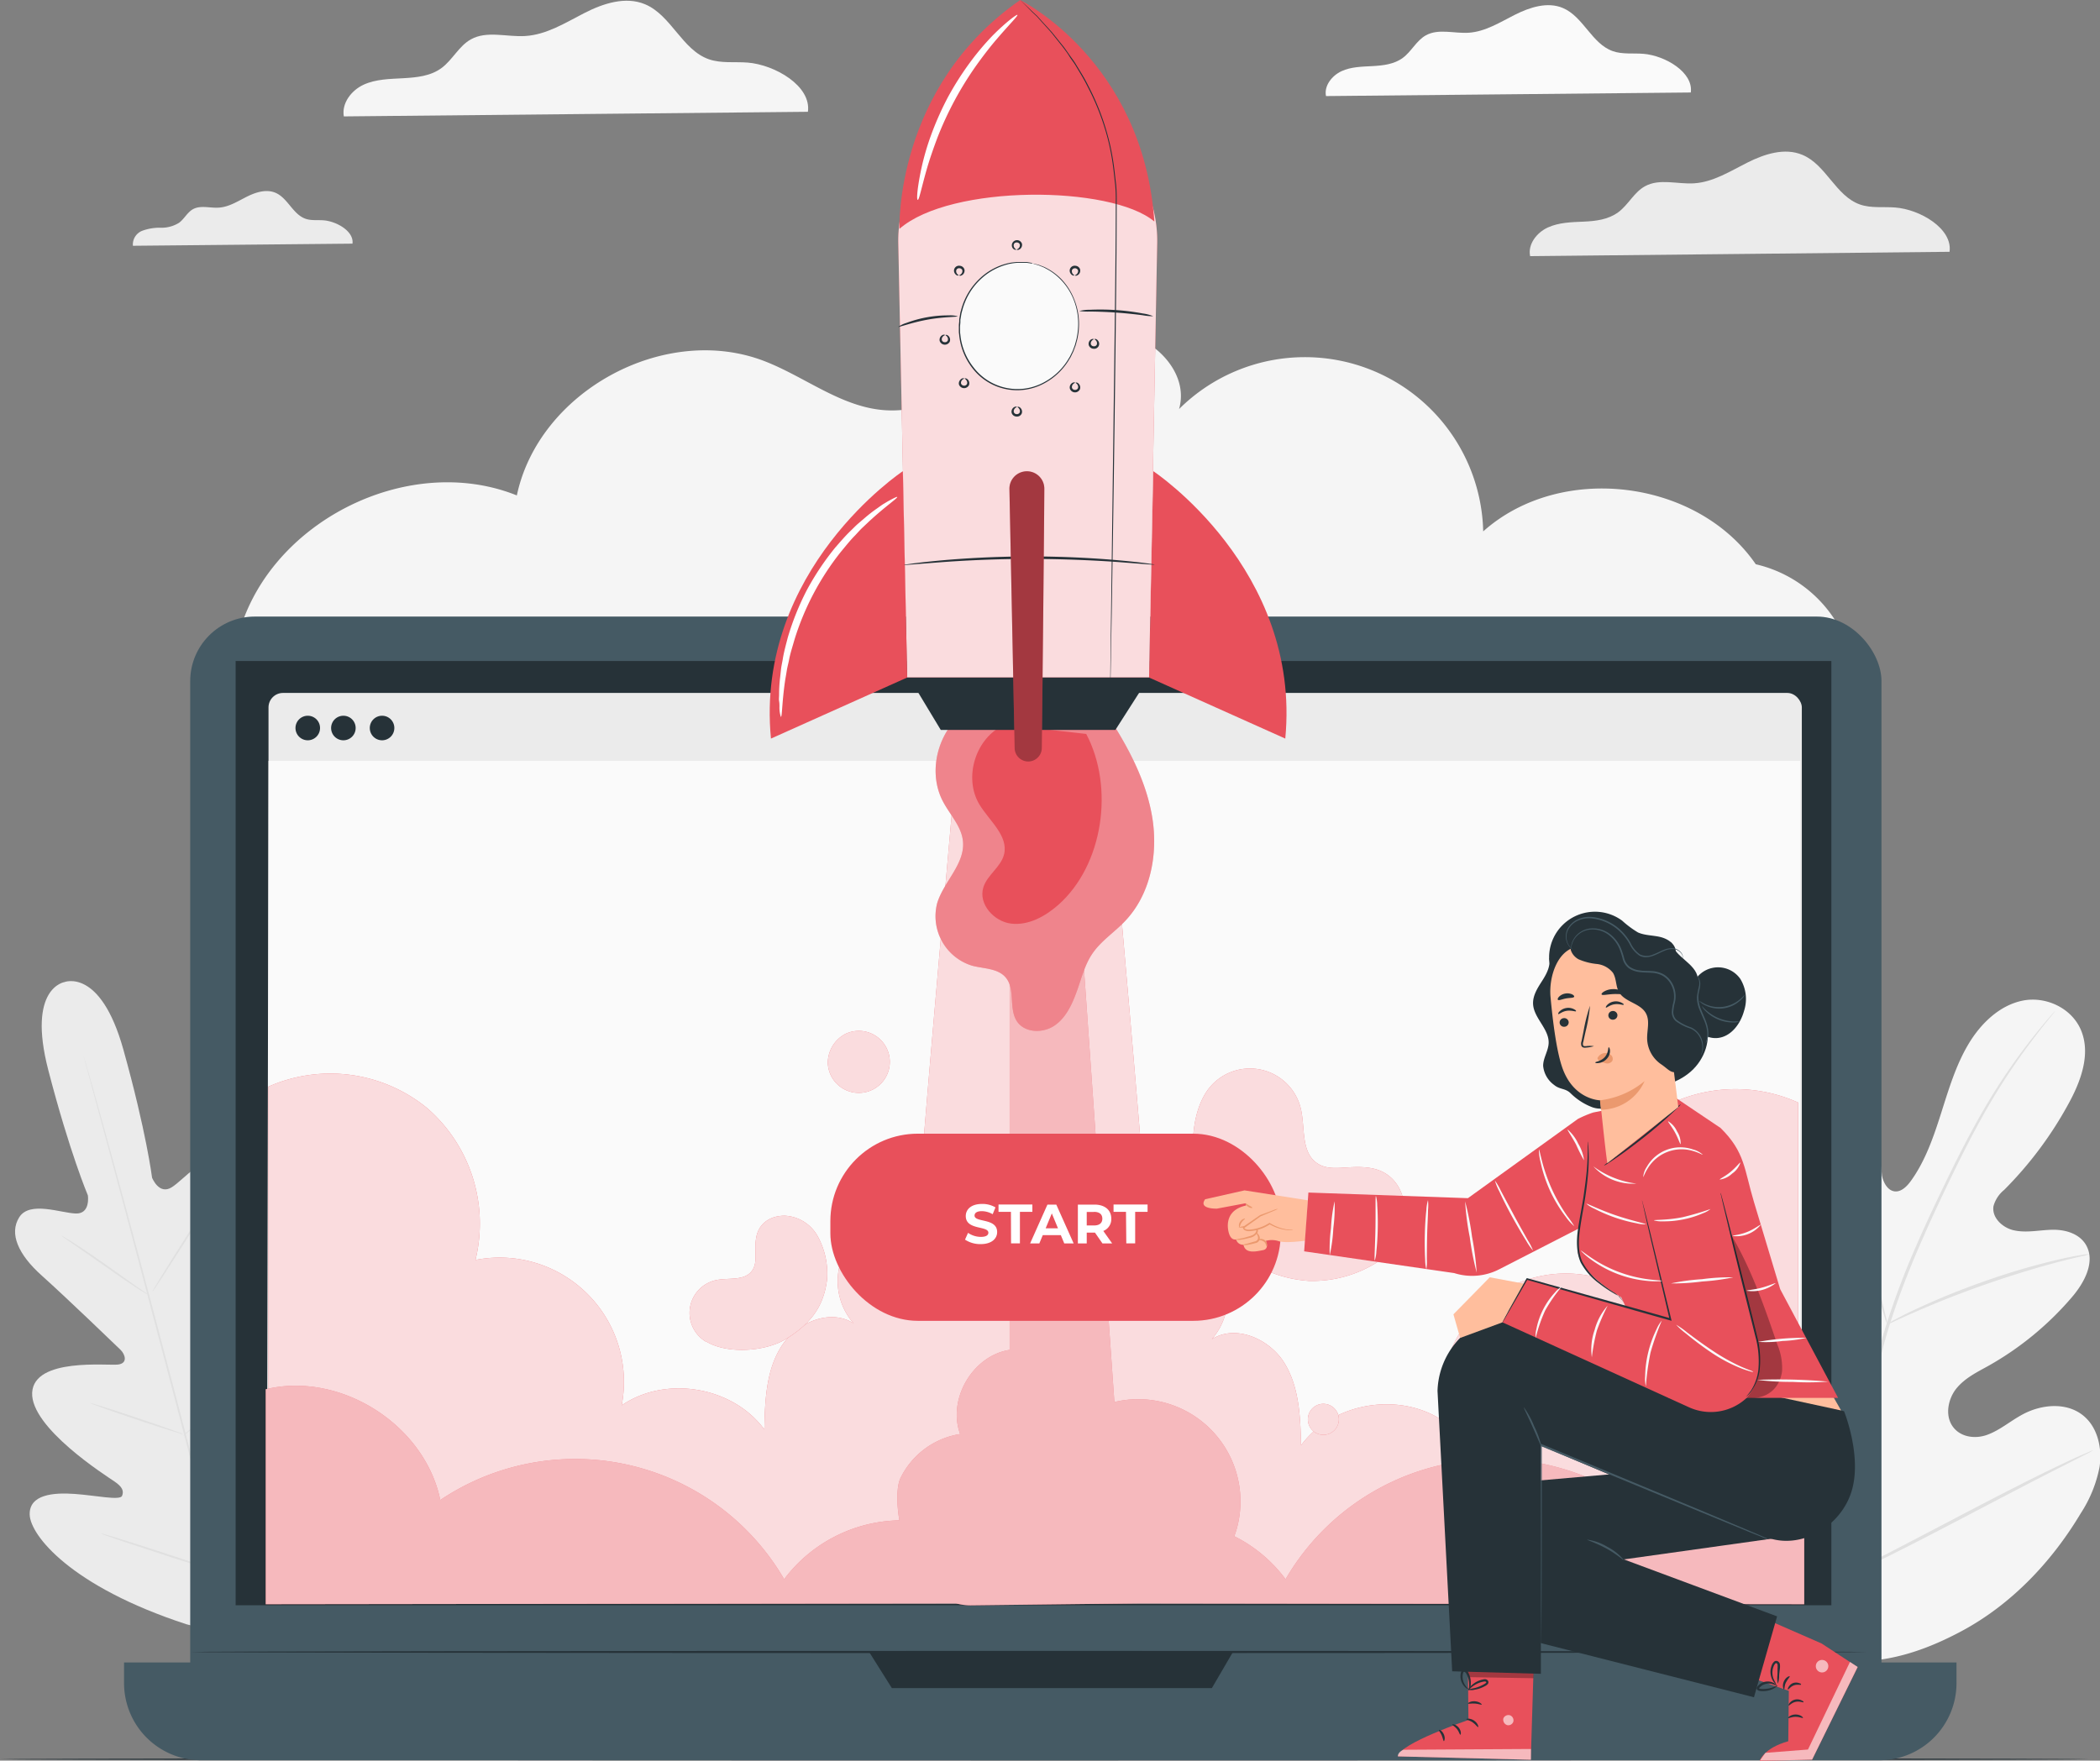 <svg xmlns:inkscape="http://www.inkscape.org/namespaces/inkscape" xmlns:sodipodi="http://sodipodi.sourceforge.net/DTD/sodipodi-0.dtd" xmlns="http://www.w3.org/2000/svg" xmlns:svg="http://www.w3.org/2000/svg" viewBox="0 0 524.671 440" id="svg368" sodipodi:docname="3704254.svg" width="524.671" height="440" inkscape:version="1.2.2 (732a01da63, 2022-12-09)"><rect x="0" y="0" width="524.671" height="440" fill="#808080" stroke="none"/><defs id="defs4"><style id="style2">.cls-1{fill:#f5f5f5;}.cls-2{fill:#fafafa;}.cls-3{fill:#ebebeb;}.cls-4{fill:#e0e0e0;}.cls-5{fill:#263238;}.cls-6{fill:#455a64;}.cls-7{fill:#e8505b;}.cls-8{opacity:0.8;}.cls-9{fill:#fff;}.cls-10{opacity:0.6;}.cls-11{opacity:0.3;}.cls-12{fill:#ffbe9d;}.cls-13{fill:#eb996e;}</style></defs><g id="g837" transform="matrix(1.107,0,0,1.107,-1.2810747e-4,-65.773)"><g id="Background_Complete" data-name="Background Complete"><path class="cls-1" d="m 396.27,186.8 c -13.24,-19.24 -44.09,-23 -61.52,-7.42 a 40.26,40.26 0 0 0 -68.64,-27.62 c 2.5,-8.74 -6.68,-17.27 -15.77,-17.75 -9.09,-0.48 -17.48,4.42 -25.27,9.11 -7.79,4.69 -16.25,9.52 -25.33,8.9 -9.83,-0.66 -18,-7.51 -27.19,-11.07 -22.47,-8.69 -50.92,6.74 -55.9,30.31 -24.88,-10 -56.8,6.41 -63.07,32.49 L 417.87,208 a 29,29 0 0 0 -21.6,-21.2 z" id="path6"></path><path class="cls-2" d="m 381.6,80.296 c 0.63,-4.58 -5.83,-8.34 -10.68,-8.73 -2.31,-0.19 -4.72,0.16 -6.91,-0.6 -4.75,-1.66 -6.65,-7.79 -11.29,-9.75 -3.46,-1.46 -7.45,-0.16 -10.81,1.53 -3.36,1.69 -6.68,3.82 -10.44,4.06 -3.26,0.21 -6.81,-1 -9.67,0.59 -2.13,1.19 -3.24,3.65 -5.2,5.09 -1.96,1.44 -4.43,1.72 -6.81,1.85 -2.38,0.13 -4.85,0.15 -7,1.14 -2.15,0.99 -4,3.29 -3.52,5.63 z" id="path8"></path><path class="cls-3" d="m 440,116.26 c 0.73,-5.26 -6.7,-9.59 -12.28,-10 -2.66,-0.21 -5.42,0.2 -7.94,-0.68 -5.46,-1.91 -7.65,-9 -13,-11.21 -4,-1.68 -8.57,-0.18 -12.43,1.76 -3.86,1.94 -7.68,4.39 -12,4.67 -3.76,0.24 -7.83,-1.16 -11.12,0.68 -2.45,1.36 -3.73,4.18 -6,5.85 -2.27,1.67 -5.09,2 -7.83,2.12 -2.74,0.12 -5.57,0.18 -8.06,1.32 -2.49,1.14 -4.56,3.77 -4,6.47 z" id="path12"></path><path class="cls-3" d="m 79.55,114.42 c 0.37,-2.76 -3.51,-5 -6.44,-5.26 -1.39,-0.12 -2.84,0.1 -4.16,-0.36 -2.86,-1 -4,-4.69 -6.79,-5.87 -2.09,-0.88 -4.49,-0.1 -6.51,0.92 -2.02,1.02 -4,2.3 -6.29,2.44 -2,0.13 -4.1,-0.6 -5.82,0.36 -1.28,0.72 -1.95,2.19 -3.13,3.06 a 7.44,7.44 0 0 1 -4.1,1.12 11.3,11.3 0 0 0 -4.22,0.69 3.32,3.32 0 0 0 -2.09,3.38 z" id="path16"></path><path class="cls-1" d="m 182.34,84.654 c 0.81,-5.82 -7.41,-10.61 -13.59,-11.11 -2.94,-0.23 -6,0.22 -8.79,-0.76 -6,-2.1 -8.46,-9.91 -14.36,-12.4 -4.41,-1.86 -9.48,-0.2 -13.76,2 -4.28,2.2 -8.49,4.86 -13.27,5.16 -4.15,0.27 -8.67,-1.27 -12.3,0.76 -2.71,1.51 -4.13,4.63 -6.62,6.47 -2.49,1.84 -5.65,2.13 -8.65,2.3 -3,0.17 -6.17,0.19 -8.93,1.46 -2.76,1.27 -5,4.18 -4.47,7.16 z" id="path18"></path><path class="cls-3" d="m 14.58,281.12 c 0,0 -8.52,1.21 -3.68,19.88 4.84,18.67 8.93,28.27 8.93,28.27 0,0 0.66,4.23 -2.75,4.1 -3.41,-0.13 -10.37,-2.86 -12.72,0.82 -2.35,3.68 -0.28,8.42 5.08,13.21 5.36,4.79 16.73,15.74 17.75,16.73 1.02,0.99 1.77,3.05 -0.56,3.34 -2.33,0.29 -18.94,-1.61 -19.37,6.32 -0.43,7.93 16.74,18.83 18.55,20.06 1.81,1.23 2.19,2.15 1.74,3.26 -0.45,1.11 -5.93,-0.09 -10.68,-0.43 -4.75,-0.34 -10.3,0.08 -10.17,4.68 0.13,4.6 9.15,16.18 35.37,24.74 l 12.41,3.17 9.14,-9 C 82,399.65 84,385.1 81.78,381.06 c -2.22,-4.04 -7.21,-1.63 -11.14,1.06 -3.93,2.69 -8.12,6.46 -9,5.73 -0.88,-0.73 -1.13,-1.7 -0.14,-3.69 0.99,-1.99 10.32,-20 6,-26.67 -4.32,-6.67 -17.76,3.33 -19.93,4.25 -2.17,0.92 -2.54,-1.25 -2.16,-2.6 0.38,-1.35 4.72,-16.53 7,-23.37 2.28,-6.84 1.78,-11.89 -2.24,-14 -4.02,-2.11 -8.52,3.86 -11.41,5.68 -2.89,1.82 -4.44,-2.17 -4.44,-2.17 0,0 -1.29,-10.36 -6.48,-28.93 C 22.65,277.78 14.5,281.14 14.5,281.14" id="path20"></path><path class="cls-4" d="m 54.48,432.35 c -3.75,-13.65 -10,-38 -15.5,-58.92 C 33.48,352.51 28.52,333.63 24.84,320 23,313.18 21.5,307.66 20.47,303.82 c -0.52,-1.9 -0.92,-3.38 -1.19,-4.4 -0.13,-0.49 -0.23,-0.87 -0.3,-1.15 -0.07,-0.28 -0.09,-0.39 -0.09,-0.39 0,0 0.05,0.13 0.13,0.38 l 0.34,1.14 1.25,4.38 c 1.09,3.8 2.63,9.32 4.5,16.15 3.75,13.65 8.78,32.55 14.26,53.44 5.48,20.89 11.7,45.28 15.38,58.95" id="path22"></path><path class="cls-4" d="m 13.94,338.42 a 4,4 0 0 1 0.82,0.43 c 0.52,0.3 1.25,0.76 2.14,1.33 1.8,1.15 4.23,2.8 6.89,4.67 l 6.77,4.8 2.07,1.44 a 4.31,4.31 0 0 1 0.73,0.56 3.94,3.94 0 0 1 -0.82,-0.43 c -0.51,-0.3 -1.24,-0.76 -2.13,-1.34 -1.79,-1.16 -4.2,-2.84 -6.85,-4.71 L 16.75,340.42 14.68,339 a 4.77,4.77 0 0 1 -0.74,-0.58 z" id="path24"></path><path class="cls-4" d="m 34.4,351 c -0.1,-0.06 3.08,-5.23 7.09,-11.54 4.01,-6.31 7.34,-11.4 7.43,-11.34 0.09,0.06 -3.08,5.23 -7.1,11.55 -4.02,6.32 -7.33,11.43 -7.42,11.33 z" id="path26"></path><path class="cls-4" d="m 41.37,383.51 a 3.86,3.86 0 0 1 0.67,-0.66 c 0.52,-0.46 1.17,-1 1.93,-1.7 1.63,-1.43 3.87,-3.43 6.26,-5.72 2.39,-2.29 4.49,-4.42 6,-6 0.71,-0.73 1.31,-1.35 1.78,-1.85 a 5.94,5.94 0 0 1 0.69,-0.65 4,4 0 0 1 -0.57,0.76 c -0.39,0.46 -1,1.13 -1.69,1.94 -1.46,1.61 -3.53,3.79 -5.93,6.08 -2.4,2.29 -4.67,4.26 -6.34,5.65 -0.84,0.68 -1.53,1.23 -2,1.6 a 4.57,4.57 0 0 1 -0.8,0.55 z" id="path28"></path><path class="cls-4" d="m 20.36,376.16 a 4.33,4.33 0 0 1 0.85,0.21 l 2.27,0.69 c 1.91,0.6 4.55,1.46 7.45,2.44 2.9,0.98 5.52,1.87 7.41,2.55 l 2.24,0.81 a 4.14,4.14 0 0 1 0.8,0.35 3.66,3.66 0 0 1 -0.85,-0.2 l -2.28,-0.7 c -1.91,-0.6 -4.54,-1.46 -7.45,-2.43 -2.91,-0.97 -5.52,-1.88 -7.41,-2.55 l -2.23,-0.82 a 3.23,3.23 0 0 1 -0.8,-0.35 z" id="path30"></path><path class="cls-4" d="m 22.87,405.61 a 5.47,5.47 0 0 1 1.08,0.27 l 2.92,0.88 c 2.46,0.76 5.84,1.83 9.57,3.05 3.73,1.22 7.11,2.33 9.56,3.19 l 2.88,1 a 7.89,7.89 0 0 1 1,0.41 5.45,5.45 0 0 1 -1.09,-0.27 l -2.92,-0.88 c -2.45,-0.76 -5.84,-1.83 -9.57,-3.05 -3.73,-1.22 -7.1,-2.33 -9.54,-3.15 l -2.87,-1 a 6.6,6.6 0 0 1 -1.02,-0.45 z" id="path32"></path><path class="cls-4" d="m 49.31,414 a 6.76,6.76 0 0 1 0.84,-0.85 l 2.37,-2.25 c 2,-1.89 4.74,-4.52 7.69,-7.5 2.95,-2.98 5.57,-5.76 7.44,-7.77 l 2.22,-2.39 a 6.53,6.53 0 0 1 0.85,-0.85 6.49,6.49 0 0 1 -0.73,0.95 c -0.5,0.59 -1.22,1.44 -2.13,2.47 -1.82,2.07 -4.4,4.88 -7.36,7.87 -2.96,2.99 -5.75,5.59 -7.79,7.43 -1,0.92 -1.87,1.66 -2.46,2.15 A 6.55,6.55 0 0 1 49.31,414 Z" id="path34"></path><path class="cls-1" d="m 408.88,433.37 c -20.73,-11.48 -28.52,-37 -30.93,-60.58 -0.41,-3.94 -1.36,-8 -0.08,-11.69 1.28,-3.69 5,-6.59 8.53,-5.39 2.91,1 4.55,4.22 6.45,6.81 a 22.3,22.3 0 0 0 9.77,7.59 c 2.51,1 5.51,1.37 7.63,-0.31 2.91,-2.3 2.65,-7 2.1,-10.92 l -3.06,-21.77 c -0.54,-3.89 -1.09,-7.87 -0.45,-11.73 0.64,-3.86 2.67,-7.63 6,-9.15 3.33,-1.52 7.9,0 9.15,3.74 a 39,39 0 0 1 0.76,4.84 c 0.32,1.61 1.26,3.3 2.76,3.55 1.5,0.25 2.83,-1.05 3.76,-2.34 3.23,-4.45 5.1,-9.87 6.81,-15.24 1.71,-5.37 3.33,-10.85 6.17,-15.62 2.84,-4.77 7.1,-8.81 12.27,-9.85 5.17,-1.04 11.2,1.65 13.26,6.94 2.06,5.29 -0.18,11.3 -2.85,16.2 a 85.15,85.15 0 0 1 -14.61,19.6 7.16,7.16 0 0 0 -2.4,3.65 c -0.44,2.71 2.21,5 4.72,5.49 2.85,0.6 5.76,-0.11 8.65,-0.15 2.89,-0.04 6.15,0.89 7.61,3.61 2,3.78 -0.53,8.38 -3.22,11.54 a 69.83,69.83 0 0 1 -18.92,15.58 c -2.54,1.41 -5.23,2.72 -7.13,5 -1.9,2.28 -2.72,6 -1,8.56 1.72,2.56 5.14,3 7.88,2 2.74,-1 5,-2.93 7.56,-4.37 4.73,-2.72 11.25,-3.24 15.08,0.95 2.52,2.75 3.28,7 2.7,10.73 a 29.24,29.24 0 0 1 -4.23,10.4 c -6.67,11.18 -15.86,20.7 -26.9,26.61 -11.04,5.91 -21.65,8.56 -33.8,5.64" id="path36"></path><path class="cls-4" d="m 412.56,417.87 a 369,369 0 0 1 7.91,-39.39 q 1.29,-5.16 2.57,-10.2 c 0.85,-3.34 1.69,-6.66 2.71,-9.85 a 179.18,179.18 0 0 1 6.81,-17.95 c 2.43,-5.6 4.93,-10.81 7.29,-15.66 2.36,-4.85 4.68,-9.32 6.94,-13.3 a 136.78,136.78 0 0 1 12,-17.9 c 1.57,-2 2.83,-3.48 3.7,-4.49 l 1,-1.13 a 4.09,4.09 0 0 1 0.36,-0.37 3.07,3.07 0 0 1 -0.31,0.42 c -0.23,0.3 -0.54,0.69 -0.94,1.18 -0.83,1 -2.06,2.56 -3.59,4.57 a 145.36,145.36 0 0 0 -11.76,18 c -2.23,4 -4.5,8.46 -6.85,13.32 -2.35,4.86 -4.82,10.08 -7.22,15.66 a 183.56,183.56 0 0 0 -6.76,17.9 c -1,3.17 -1.83,6.46 -2.68,9.82 -0.85,3.36 -1.7,6.75 -2.57,10.19 a 379.74,379.74 0 0 0 -7.94,39.3" id="path38"></path><path class="cls-4" d="m 425.93,358.37 a 9.3,9.3 0 0 1 -0.58,-1.61 c -0.33,-1.05 -0.77,-2.59 -1.29,-4.49 -1,-3.81 -2.3,-9.12 -3.68,-15 -1.38,-5.88 -2.7,-11.14 -3.79,-14.92 -0.54,-1.9 -1,-3.42 -1.32,-4.48 a 8.43,8.43 0 0 1 -0.43,-1.66 7.81,7.81 0 0 1 0.68,1.57 c 0.4,1 0.92,2.53 1.52,4.41 1.21,3.76 2.62,9 4,14.91 1.38,5.91 2.55,11 3.48,15 0.43,1.8 0.8,3.32 1.09,4.54 a 7.93,7.93 0 0 1 0.32,1.73 z" id="path40"></path><path class="cls-4" d="m 471.53,342.55 a 9.79,9.79 0 0 1 -1.83,0.5 c -1.19,0.28 -2.91,0.67 -5,1.23 -4.22,1.09 -10,2.81 -16.31,5 -6.31,2.19 -11.91,4.47 -15.93,6.23 -2,0.87 -3.62,1.61 -4.74,2.12 a 8.48,8.48 0 0 1 -1.77,0.73 11.1,11.1 0 0 1 1.65,-1 c 1.09,-0.59 2.67,-1.41 4.67,-2.34 a 170.54,170.54 0 0 1 15.9,-6.45 157.49,157.49 0 0 1 16.42,-4.81 c 2.13,-0.5 3.87,-0.82 5.08,-1 a 9.22,9.22 0 0 1 1.86,-0.21 z" id="path42"></path><path class="cls-4" d="m 413,416.87 a 2.68,2.68 0 0 1 -0.41,-0.57 l -1,-1.7 c -0.91,-1.48 -2.16,-3.66 -3.67,-6.38 -3,-5.43 -7,-13.06 -11.28,-21.55 -4.28,-8.49 -8.18,-16.15 -11.1,-21.64 l -3.54,-6.49 -0.94,-1.77 a 2.83,2.83 0 0 1 -0.29,-0.64 c 0,0 0.16,0.18 0.4,0.56 l 1.05,1.7 c 0.9,1.49 2.15,3.67 3.67,6.38 3,5.43 7,13.07 11.28,21.56 4.28,8.49 8.18,16.15 11.1,21.64 l 3.48,6.48 c 0.37,0.71 0.68,1.3 0.94,1.78 a 2.62,2.62 0 0 1 0.31,0.64 z" id="path44"></path><path class="cls-4" d="m 472.4,386.82 c 0,0 -0.19,0.15 -0.58,0.36 l -1.73,0.9 -6.35,3.23 c -5.37,2.73 -12.74,6.59 -20.88,10.86 -8.14,4.27 -15.56,8.08 -21,10.68 -2.71,1.31 -4.92,2.34 -6.45,3 l -1.78,0.78 a 3.21,3.21 0 0 1 -0.63,0.22 2.42,2.42 0 0 1 0.58,-0.36 l 1.72,-0.9 6.35,-3.23 c 5.37,-2.72 12.74,-6.59 20.89,-10.86 8.15,-4.27 15.55,-8.07 21,-10.68 2.71,-1.31 4.92,-2.34 6.45,-3 l 1.78,-0.77 a 2.72,2.72 0 0 1 0.63,-0.23 z" id="path46"></path></g><g id="Floor"><path class="cls-5" d="m 471.45,456.57 c 0,0.14 -105.54,0.26 -235.71,0.26 C 105.57,456.83 0,456.71 0,456.57 c 0,-0.14 105.52,-0.26 235.74,-0.26 130.22,0 235.71,0.12 235.71,0.26 z" id="path49"></path></g><g id="Device"><rect class="cls-6" x="42.93" y="198.61" width="381.71" height="252.42" rx="14.57" id="rect52"></rect><path class="cls-6" d="m 28,434.73 h 413.57 v 4.66 a 17.42,17.42 0 0 1 -17.42,17.42 H 45.44 A 17.42,17.42 0 0 1 28,439.39 Z" id="path54"></path><rect class="cls-5" x="53.18" y="208.64" width="360.15" height="213.17" id="rect56"></rect><polygon class="cls-5" points="273.51,440.52 278.27,432.36 196.16,432.36 201.29,440.52 " id="polygon58"></polygon><rect class="cls-3" x="60.6" y="215.85" width="346.06" height="205.27" rx="3.27" id="rect60"></rect><polygon class="cls-2" points="60.6,231.19 406.29,231.19 406.29,421.42 60.23,421.42 " id="polygon62"></polygon><path class="cls-5" d="M 89,223.78 A 2.77,2.77 0 1 1 86.22,221 2.76,2.76 0 0 1 89,223.78 Z" id="path64"></path><path class="cls-5" d="m 72.23,223.78 a 2.77,2.77 0 1 1 -2.76,-2.78 2.76,2.76 0 0 1 2.76,2.78 z" id="path66"></path><path class="cls-5" d="m 80.27,223.78 a 2.77,2.77 0 1 1 -2.76,-2.78 2.76,2.76 0 0 1 2.76,2.78 z" id="path68"></path><path class="cls-5" d="m 421.37,432.36 c 0,0.14 -84.72,0.25 -189.21,0.25 -104.49,0 -189.23,-0.11 -189.23,-0.25 0,-0.14 84.71,-0.25 189.23,-0.25 104.52,0 189.21,0.12 189.21,0.25 z" id="path70"></path><path class="cls-7" d="m 369.83,313.09 a 34.54,34.54 0 0 0 -11,34.36 28.07,28.07 0 0 0 -33,32.83 c -9.92,-6.82 -25.06,-4.26 -32.19,5.43 -0.15,-6.4 -0.4,-13.14 -3.76,-18.59 -3.36,-5.45 -11,-8.81 -16.4,-5.35 a 14.44,14.44 0 0 0 -14.55,-23.5 c -0.15,-7.69 -5,-62.07 -9,-107.95 h -34 c -3.95,45.08 -8.57,96.86 -8.72,104.35 a 14.45,14.45 0 0 0 -14.56,23.5 c -5.38,-3.46 -13,-0.1 -16.39,5.35 -3.39,5.45 -3.61,12.19 -3.76,18.6 -7.13,-9.7 -22.27,-12.25 -32.19,-5.43 a 28.06,28.06 0 0 0 -33,-32.83 34.53,34.53 0 0 0 -11,-34.36 34.53,34.53 0 0 0 -35.78,-4.75 v 116.57 h 345.3 v -113 a 34.55,34.55 0 0 0 -36,4.77 z" id="path72"></path><g class="cls-8" id="g76"><path class="cls-9" d="m 369.83,313.09 a 34.54,34.54 0 0 0 -11,34.36 28.07,28.07 0 0 0 -33,32.83 c -9.92,-6.82 -25.06,-4.26 -32.19,5.43 -0.15,-6.4 -0.4,-13.14 -3.76,-18.59 -3.36,-5.45 -11,-8.81 -16.4,-5.35 a 14.44,14.44 0 0 0 -14.55,-23.5 c -0.15,-7.69 -5,-62.07 -9,-107.95 h -34 c -3.95,45.08 -8.57,96.86 -8.72,104.35 a 14.45,14.45 0 0 0 -14.56,23.5 c -5.38,-3.46 -13,-0.1 -16.39,5.35 -3.39,5.45 -3.61,12.19 -3.76,18.6 -7.13,-9.7 -22.27,-12.25 -32.19,-5.43 a 28.06,28.06 0 0 0 -33,-32.83 34.53,34.53 0 0 0 -11,-34.36 34.53,34.53 0 0 0 -35.78,-4.75 v 116.57 h 345.3 v -113 a 34.55,34.55 0 0 0 -36,4.77 z" id="path74"></path></g><path class="cls-7" d="m 367.76,398.05 a 54.59,54.59 0 0 0 -77.61,17.88 32.44,32.44 0 0 0 -11.58,-9.7 20.08,20.08 0 0 0 0.8,-2.64 23.08,23.08 0 0 0 -27.86,-27.66 L 241.29,230.32 h -13.42 v 133.84 c -8.3,1.27 -14.09,11.11 -11.17,19 a 18.07,18.07 0 0 0 -13.49,10 c -0.8,1.72 -0.92,5.36 -0.23,9.48 a 33.3,33.3 0 0 0 -26,13.29 54.59,54.59 0 0 0 -77.61,-17.88 c -3.51,-17 -22.52,-29.08 -39.4,-25 v 48.53 l 155.79,-0.2 a 12.43,12.43 0 0 0 3.28,0.45 l 38.09,-0.45 150.07,0.2 V 373 c -16.92,-4 -35.93,8.05 -39.44,25.05 z" id="path78"></path><g class="cls-10" id="g82"><path class="cls-9" d="m 367.76,398.05 a 54.59,54.59 0 0 0 -77.61,17.88 32.44,32.44 0 0 0 -11.58,-9.7 20.08,20.08 0 0 0 0.8,-2.64 23.08,23.08 0 0 0 -27.86,-27.66 L 241.29,230.32 h -13.42 v 133.84 c -8.3,1.27 -14.09,11.11 -11.17,19 a 18.07,18.07 0 0 0 -13.49,10 c -0.8,1.72 -0.92,5.36 -0.23,9.48 a 33.3,33.3 0 0 0 -26,13.29 54.59,54.59 0 0 0 -77.61,-17.88 c -3.51,-17 -22.52,-29.08 -39.4,-25 v 48.53 l 155.79,-0.2 a 12.43,12.43 0 0 0 3.28,0.45 l 38.09,-0.45 150.07,0.2 V 373 c -16.92,-4 -35.93,8.05 -39.44,25.05 z" id="path80"></path></g></g><g id="Rocket" transform="translate(0,33.965)"><path class="cls-7" d="m 220,184.74 c -7.69,3.65 -11.16,14.17 -7.16,21.68 1.58,3 4.15,5.57 4.49,8.91 0.53,5.12 -4.32,9.12 -5.81,14 a 11.69,11.69 0 0 0 7.91,14.14 c 2.63,0.69 5.78,0.57 7.54,2.64 2.25,2.64 0.63,7 2.55,9.92 1.74,2.61 5.79,2.73 8.4,1 2.61,-1.73 4,-4.74 5.08,-7.7 1.08,-2.96 1.8,-6.07 3.58,-8.65 1.95,-2.84 4.95,-4.77 7.32,-7.27 5.73,-6 7.48,-15 6.19,-23.2 -1.29,-8.2 -5.26,-15.72 -9.75,-22.7" id="path85"></path><g class="cls-11" id="g89"><path class="cls-9" d="m 220,184.74 c -7.69,3.65 -11.16,14.17 -7.16,21.68 1.58,3 4.15,5.57 4.49,8.91 0.53,5.12 -4.32,9.12 -5.81,14 a 11.69,11.69 0 0 0 7.91,14.14 c 2.63,0.69 5.78,0.57 7.54,2.64 2.25,2.64 0.63,7 2.55,9.92 1.74,2.61 5.79,2.73 8.4,1 2.61,-1.73 4,-4.74 5.08,-7.7 1.08,-2.96 1.8,-6.07 3.58,-8.65 1.95,-2.84 4.95,-4.77 7.32,-7.27 5.73,-6 7.48,-15 6.19,-23.2 -1.29,-8.2 -5.26,-15.72 -9.75,-22.7" id="path87"></path></g><path class="cls-7" d="m 226.73,189.07 c -6.51,2.86 -9.36,11.89 -5.68,18 2.24,3.71 6.6,7.07 5.55,11.29 -0.72,2.85 -3.78,4.6 -4.66,7.41 -1.18,3.75 2.37,7.72 6.26,8.19 3.89,0.47 7.67,-1.61 10.62,-4.2 10.21,-9 12.7,-26.6 6.33,-38.62" id="path91"></path><path class="cls-7" d="m 260.29,131.82 c 0,0 33.44,22.13 29.79,60.37 L 259.33,178.4 Z" id="path93"></path><polygon class="cls-5" points="212.32,190.23 251.74,190.23 259.33,178.36 204.73,177.64 " id="polygon95"></polygon><path class="cls-7" d="m 230,50.62 a 29.21,29.21 0 0 0 -27.26,29.75 l 2,98 h 54.6 l 1.83,-98.05 A 29.22,29.22 0 0 0 230,50.62 Z" id="path97"></path><g class="cls-8" id="g101"><path class="cls-9" d="m 230,50.62 a 29.21,29.21 0 0 0 -27.26,29.75 l 2,98 h 54.6 l 1.83,-98.05 A 29.22,29.22 0 0 0 230,50.62 Z" id="path99"></path></g><path class="cls-7" d="m 203.77,131.82 c 0,0 -33.44,22.18 -29.77,60.37 l 30.75,-13.79 z" id="path103"></path><path class="cls-7" d="m 203,77.12 c 11.54,-10.11 47.79,-9.88 57.53,-1.66 -2.51,-36.38 -30.28,-50 -30.28,-50 C 201.85,45.14 203,77.12 203,77.12 Z" id="path105"></path><path class="cls-5" d="m 230.28,25.48 0.32,0.29 0.94,0.88 1.51,1.45 1,0.92 1,1.11 c 0.73,0.8 1.55,1.67 2.41,2.65 l 2.67,3.31 c 0.45,0.62 0.9,1.27 1.37,1.94 0.47,0.67 1,1.34 1.42,2.08 0.89,1.49 1.88,3 2.73,4.76 a 55.46,55.46 0 0 1 4.51,11.72 52.06,52.06 0 0 1 1.31,6.88 c 0.16,1.19 0.26,2.41 0.43,3.63 a 36.24,36.24 0 0 1 0.13,3.77 c 0,10.16 -0.13,21.32 -0.26,33 -0.28,23.44 -0.61,44.66 -0.86,60 -0.14,7.68 -0.25,13.89 -0.32,18.19 -0.05,2.14 -0.08,3.8 -0.11,4.94 q 0,0.84 0,1.29 c 0,0.29 0,0.44 0,0.44 0,0 0,-0.15 0,-0.44 V 187 c 0,-1.14 0,-2.8 0.05,-4.94 0.06,-4.31 0.13,-10.52 0.23,-18.19 0.2,-15.36 0.47,-36.58 0.77,-60 0.14,-11.71 0.29,-22.88 0.29,-33 a 32.8,32.8 0 0 0 -0.13,-3.73 c -0.16,-1.24 -0.26,-2.45 -0.42,-3.64 A 53.28,53.28 0 0 0 249.98,56.65 55,55 0 0 0 245.46,45 c -0.84,-1.72 -1.82,-3.26 -2.7,-4.75 -0.44,-0.74 -1,-1.4 -1.41,-2.08 -0.41,-0.68 -0.9,-1.32 -1.35,-1.94 l -2.64,-3.32 c -0.86,-1 -1.67,-1.86 -2.39,-2.66 l -1,-1.12 -1,-0.93 -1.47,-1.5 -0.92,-0.91 z" id="path107"></path><path class="cls-2" d="m 233.07,84.94 c 7.22,1.59 11.69,9.19 10,17 -1.69,7.81 -9,12.78 -16.19,11.19 -7.19,-1.59 -11.69,-9.19 -10,-17 1.69,-7.81 8.96,-12.79 16.19,-11.19 z" id="path109"></path><path class="cls-5" d="m 233.07,84.94 h -0.23 l -0.65,-0.09 -0.48,-0.07 h -0.59 -0.69 c -0.24,0 -0.5,0 -0.77,0 a 13.24,13.24 0 0 0 -1.82,0.24 14.21,14.21 0 0 0 -2.07,0.64 13.73,13.73 0 0 0 -4.44,2.83 14.48,14.48 0 0 0 -3.57,5.27 12.91,12.91 0 0 0 -0.55,1.66 c -0.08,0.29 -0.17,0.58 -0.23,0.88 l -0.15,0.9 -0.08,0.45 v 0.47 c 0,0.31 -0.05,0.62 -0.07,0.94 -0.02,0.32 0,0.63 0,0.95 v 0.48 l 0.06,0.48 a 14.18,14.18 0 0 0 3,7.44 12.47,12.47 0 0 0 15.66,3.46 14.22,14.22 0 0 0 5.82,-5.51 l 0.25,-0.41 0.21,-0.43 0.42,-0.86 0.33,-0.88 0.16,-0.43 0.12,-0.45 0.24,-0.88 c 0.07,-0.3 0.11,-0.6 0.17,-0.89 a 15,15 0 0 0 0.2,-1.74 14.67,14.67 0 0 0 -1,-6.28 13.68,13.68 0 0 0 -4.45,-5.89 12.23,12.23 0 0 0 -1.55,-1 l -0.68,-0.37 -0.64,-0.26 -0.54,-0.22 -0.47,-0.14 -0.63,-0.19 -0.21,-0.07 h 0.22 l 0.64,0.17 0.47,0.12 0.55,0.21 0.65,0.25 c 0.22,0.1 0.45,0.23 0.7,0.36 a 12.79,12.79 0 0 1 1.57,1 13.39,13.39 0 0 1 1.65,1.45 14,14 0 0 1 2.83,4.47 14.76,14.76 0 0 1 1.07,6.37 13.47,13.47 0 0 1 -0.19,1.77 c -0.06,0.3 -0.1,0.6 -0.17,0.9 l -0.24,0.9 -0.12,0.46 -0.17,0.44 c -0.11,0.3 -0.22,0.59 -0.33,0.9 l -0.42,0.87 -0.21,0.44 -0.26,0.42 a 14.51,14.51 0 0 1 -5.92,5.63 12.73,12.73 0 0 1 -16,-3.54 14.43,14.43 0 0 1 -3,-7.59 l -0.06,-0.49 V 100 c 0,-0.33 0,-0.65 0,-1 0,-0.35 0.05,-0.64 0.08,-1 v -0.47 l 0.08,-0.46 c 0.06,-0.31 0.11,-0.61 0.16,-0.92 0.05,-0.31 0.16,-0.59 0.23,-0.88 a 15,15 0 0 1 4.23,-7 13.89,13.89 0 0 1 4.52,-2.84 14.07,14.07 0 0 1 2.11,-0.62 12.85,12.85 0 0 1 1.83,-0.21 h 0.79 0.68 0.59 l 0.49,0.08 0.65,0.12 z" id="path111"></path><path class="cls-5" d="m 216.15,96.86 c 0,0.17 -3.09,0.08 -6.79,0.75 -3.7,0.67 -6.57,1.79 -6.63,1.63 a 6.29,6.29 0 0 1 1.82,-0.88 27,27 0 0 1 9.58,-1.71 6.13,6.13 0 0 1 2.02,0.21 z" id="path113"></path><path class="cls-5" d="m 260.29,96.84 a 13.35,13.35 0 0 1 -2.45,-0.23 c -1.5,-0.19 -3.58,-0.43 -5.88,-0.59 -2.3,-0.16 -4.4,-0.22 -5.91,-0.24 a 12.87,12.87 0 0 1 -2.46,-0.12 9.77,9.77 0 0 1 2.45,-0.28 53.53,53.53 0 0 1 6,0.08 51.91,51.91 0 0 1 5.9,0.76 9.5,9.5 0 0 1 2.35,0.62 z" id="path115"></path><path class="cls-5" d="m 260.6,152.92 a 3.7,3.7 0 0 1 -0.58,0 l -1.65,-0.12 -6.07,-0.47 c -5.12,-0.36 -12.21,-0.7 -20,-0.7 -7.79,0 -14.93,0.37 -20,0.75 l -6.06,0.47 -1.65,0.13 a 2.14,2.14 0 0 1 -0.58,0 2,2 0 0 1 0.56,-0.11 l 1.65,-0.23 c 1.42,-0.19 3.49,-0.42 6.05,-0.66 5.12,-0.47 12.22,-0.9 20.08,-0.91 7.86,-0.01 15,0.41 20.07,0.87 2.56,0.23 4.63,0.45 6.06,0.64 l 1.64,0.23 a 2.37,2.37 0 0 1 0.48,0.11 z" id="path117"></path><path class="cls-5" d="m 217.6,110.9 c 0,0.08 -0.34,0.12 -0.58,0.51 a 0.84,0.84 0 0 0 -0.1,0.68 0.75,0.75 0 0 0 1.3,0.1 0.83,0.83 0 0 0 0,-0.69 c -0.17,-0.42 -0.5,-0.51 -0.49,-0.59 0.01,-0.08 0.46,-0.14 0.84,0.4 a 1.2,1.2 0 0 1 0.12,1.09 1.23,1.23 0 0 1 -2.27,-0.18 1.18,1.18 0 0 1 0.29,-1 c 0.45,-0.53 0.92,-0.38 0.89,-0.32 z" id="path119"></path><path class="cls-5" d="m 229.5,117.32 c 0,0.08 -0.34,0.11 -0.57,0.5 a 0.84,0.84 0 0 0 -0.11,0.69 0.67,0.67 0 0 0 0.62,0.43 0.69,0.69 0 0 0 0.68,-0.33 0.83,0.83 0 0 0 0,-0.69 c -0.17,-0.42 -0.5,-0.51 -0.49,-0.59 0.01,-0.08 0.47,-0.14 0.84,0.4 a 1.2,1.2 0 0 1 0.12,1.09 1.16,1.16 0 0 1 -1.19,0.67 1.17,1.17 0 0 1 -1.08,-0.85 1.21,1.21 0 0 1 0.29,-1.06 c 0.46,-0.47 0.92,-0.32 0.89,-0.26 z" id="path121"></path><path class="cls-5" d="m 242.63,111.85 c 0,0.08 -0.34,0.11 -0.57,0.5 a 0.88,0.88 0 0 0 -0.11,0.69 0.7,0.7 0 0 0 0.62,0.43 0.71,0.71 0 0 0 0.69,-0.33 0.87,0.87 0 0 0 0,-0.69 c -0.18,-0.43 -0.51,-0.51 -0.49,-0.59 0.02,-0.08 0.46,-0.15 0.83,0.4 a 1.17,1.17 0 0 1 0.12,1.09 1.22,1.22 0 0 1 -2.26,-0.18 1.18,1.18 0 0 1 0.29,-1.06 c 0.45,-0.48 0.92,-0.33 0.88,-0.26 z" id="path123"></path><path class="cls-5" d="m 246.89,102 c 0,0.09 -0.33,0.12 -0.57,0.51 a 0.85,0.85 0 0 0 -0.11,0.68 0.68,0.68 0 0 0 0.63,0.43 0.67,0.67 0 0 0 0.68,-0.33 0.87,0.87 0 0 0 0,-0.69 c -0.17,-0.42 -0.51,-0.5 -0.49,-0.58 0.02,-0.08 0.46,-0.15 0.83,0.39 a 1.12,1.12 0 0 1 -1.07,1.77 1.16,1.16 0 0 1 -1.07,-0.85 1.2,1.2 0 0 1 0.29,-1.06 c 0.45,-0.45 0.92,-0.27 0.88,-0.27 z" id="path125"></path><path class="cls-5" d="m 213.26,101.09 c 0,0.08 -0.34,0.11 -0.58,0.5 a 0.84,0.84 0 0 0 -0.1,0.68 0.66,0.66 0 0 0 0.62,0.43 0.68,0.68 0 0 0 0.68,-0.32 0.85,0.85 0 0 0 0,-0.7 c -0.17,-0.42 -0.5,-0.5 -0.49,-0.58 0.01,-0.08 0.46,-0.15 0.84,0.39 a 1.23,1.23 0 0 1 0.12,1.1 1.23,1.23 0 0 1 -2.27,-0.18 1.2,1.2 0 0 1 0.29,-1.06 c 0.45,-0.48 0.92,-0.35 0.89,-0.26 z" id="path127"></path><path class="cls-5" d="m 242.61,87.63 c 0,-0.09 0.34,-0.12 0.57,-0.51 a 0.85,0.85 0 0 0 0.11,-0.68 0.76,0.76 0 0 0 -1.31,-0.1 0.87,0.87 0 0 0 0,0.69 c 0.17,0.42 0.51,0.5 0.49,0.58 -0.02,0.08 -0.46,0.15 -0.83,-0.39 a 1.12,1.12 0 0 1 1.07,-1.77 1.16,1.16 0 0 1 1.07,0.85 1.2,1.2 0 0 1 -0.29,1.06 c -0.49,0.48 -0.92,0.33 -0.88,0.27 z" id="path129"></path><path class="cls-5" d="m 229.47,81.81 c 0,-0.09 0.34,-0.12 0.58,-0.51 a 0.89,0.89 0 0 0 0.11,-0.68 0.7,0.7 0 0 0 -0.63,-0.43 0.67,0.67 0 0 0 -0.68,0.33 0.87,0.87 0 0 0 0,0.69 c 0.17,0.42 0.51,0.51 0.49,0.59 -0.02,0.08 -0.46,0.14 -0.83,-0.4 a 1.17,1.17 0 1 1 2.14,-0.92 1.2,1.2 0 0 1 -0.29,1.06 c -0.45,0.46 -0.92,0.33 -0.89,0.27 z" id="path131"></path><path class="cls-5" d="m 216.49,87.63 c 0,-0.09 0.34,-0.12 0.58,-0.51 a 0.89,0.89 0 0 0 0.11,-0.68 0.68,0.68 0 0 0 -0.63,-0.43 0.67,0.67 0 0 0 -0.68,0.33 0.87,0.87 0 0 0 0,0.69 c 0.17,0.42 0.51,0.5 0.49,0.58 -0.02,0.08 -0.46,0.15 -0.83,-0.39 a 1.12,1.12 0 0 1 1.07,-1.77 1.17,1.17 0 0 1 1.07,0.85 1.2,1.2 0 0 1 -0.29,1.06 c -0.45,0.48 -0.92,0.33 -0.89,0.27 z" id="path133"></path><path class="cls-7" d="m 227.82,135.85 1.18,58.51 a 3.07,3.07 0 0 0 3.13,3 v 0 a 3.07,3.07 0 0 0 3,-3 c 0.12,-10.54 0.5,-46.05 0.57,-58.57 a 3.93,3.93 0 0 0 -4.53,-3.9 v 0 a 3.94,3.94 0 0 0 -3.35,3.96 z" id="path135"></path><g class="cls-11" id="g139"><path d="m 227.82,135.85 1.18,58.51 a 3.07,3.07 0 0 0 3.13,3 v 0 a 3.07,3.07 0 0 0 3,-3 c 0.12,-10.54 0.5,-46.05 0.57,-58.57 a 3.93,3.93 0 0 0 -4.53,-3.9 v 0 a 3.94,3.94 0 0 0 -3.35,3.96 z" id="path137"></path></g><path class="cls-9" d="m 229.62,28.81 c 0.18,0.2 -1.77,2.09 -4.59,5.39 -1.42,1.64 -3,3.67 -4.67,6 a 76.2,76.2 0 0 0 -8.8,16.36 c -1,2.67 -1.84,5.12 -2.43,7.21 -1.19,4.17 -1.69,6.84 -2,6.8 -0.31,-0.04 -0.1,-2.76 0.82,-7.09 a 58,58 0 0 1 2.17,-7.48 69.24,69.24 0 0 1 3.87,-8.7 68.09,68.09 0 0 1 5.12,-8 59.85,59.85 0 0 1 5,-5.9 c 3.15,-3.15 5.39,-4.73 5.51,-4.59 z" id="path141"></path><path class="cls-9" d="m 202.49,137.64 c 0.16,0.25 -2.6,2.05 -6.46,5.63 l -1.5,1.42 c -0.51,0.49 -1,1.06 -1.53,1.62 -1.09,1.09 -2.11,2.39 -3.22,3.72 a 60.52,60.52 0 0 0 -10.47,19.82 c -0.47,1.67 -1,3.24 -1.26,4.76 -0.16,0.75 -0.36,1.48 -0.47,2.18 -0.11,0.7 -0.23,1.39 -0.34,2 -0.78,5.2 -0.7,8.5 -1,8.51 a 6.62,6.62 0 0 1 -0.32,-2.31 c 0,-0.39 0,-0.8 -0.08,-1.25 -0.08,-0.45 0,-0.95 0,-1.48 a 32.28,32.28 0 0 1 0.2,-3.62 c 0.08,-0.67 0.15,-1.37 0.23,-2.1 0.08,-0.73 0.26,-1.47 0.39,-2.25 0.24,-1.57 0.7,-3.2 1.14,-4.92 a 60,60 0 0 1 4.32,-10.74 60.62,60.62 0 0 1 6.43,-9.61 c 1.18,-1.34 2.27,-2.63 3.42,-3.72 0.57,-0.55 1.09,-1.1 1.65,-1.59 l 1.6,-1.37 a 34,34 0 0 1 2.87,-2.21 c 0.43,-0.31 0.83,-0.6 1.21,-0.85 l 1.07,-0.64 c 1.32,-0.72 2.06,-1.09 2.12,-1 z" id="path143"></path><path class="cls-7" d="m 159.46,328.42 a 7.56,7.56 0 0 1 2.3,-14 c 2.74,-0.54 6.16,0.23 7.89,-2 1.57,-2 0.39,-4.64 1.08,-7.85 0.69,-3.21 3.43,-4.71 6.47,-4.66 a 9,9 0 0 1 7.35,4.64 17.55,17.55 0 0 1 2.12,9.69 c -0.81,6.92 -4.5,10.46 -9.09,13.39 -4.59,2.93 -13.29,3.59 -18.12,0.72" id="path145"></path><g class="cls-8" id="g149"><path class="cls-9" d="m 159.46,328.42 a 7.56,7.56 0 0 1 2.3,-14 c 2.74,-0.54 6.16,0.23 7.89,-2 1.57,-2 0.39,-4.64 1.08,-7.85 0.69,-3.21 3.43,-4.71 6.47,-4.66 a 9,9 0 0 1 7.35,4.64 17.55,17.55 0 0 1 2.12,9.69 c -0.81,6.92 -4.5,10.46 -9.09,13.39 -4.59,2.93 -13.29,3.59 -18.12,0.72" id="path147"></path></g><path class="cls-7" d="m 271.65,273 a 11.8,11.8 0 0 1 21.94,2.76 c 1,4.24 0,9.63 3.53,12.19 3.21,2.33 7.26,0.33 12.31,1.21 5.05,0.88 7.55,5.08 7.67,9.81 0.12,4.73 -2.79,9.24 -6.8,11.76 a 27.46,27.46 0 0 1 -15,3.89 c -10.84,-0.86 -16.58,-6.41 -21.43,-13.38 -4.85,-6.97 -6.41,-20.52 -2.22,-28.24" id="path151"></path><g class="cls-8" id="g155"><path class="cls-9" d="m 271.65,273 a 11.8,11.8 0 0 1 21.94,2.76 c 1,4.24 0,9.63 3.53,12.19 3.21,2.33 7.26,0.33 12.31,1.21 5.05,0.88 7.55,5.08 7.67,9.81 0.12,4.73 -2.79,9.24 -6.8,11.76 a 27.46,27.46 0 0 1 -15,3.89 c -10.84,-0.86 -16.58,-6.41 -21.43,-13.38 -4.85,-6.97 -6.41,-20.52 -2.22,-28.24" id="path153"></path></g><path class="cls-7" d="m 190.83,258.85 a 7.41,7.41 0 0 0 -4,6.57 7,7 0 1 0 4,-6.57" id="path157"></path><g class="cls-8" id="g161"><path class="cls-9" d="m 190.83,258.85 a 7.41,7.41 0 0 0 -4,6.57 7,7 0 1 0 4,-6.57" id="path159"></path></g><path class="cls-7" d="m 297.16,342.72 a 3.5,3.5 0 0 0 2.13,6.6 3.5,3.5 0 1 0 -2.13,-6.6" id="path163"></path><g class="cls-8" id="g167"><path class="cls-9" d="m 297.16,342.72 a 3.5,3.5 0 0 0 2.13,6.6 3.5,3.5 0 1 0 -2.13,-6.6" id="path165"></path></g></g><g id="Button"><rect class="cls-7" x="187.41" y="315.35" width="101.64" height="42.25" rx="19.74" id="rect170"></rect><path class="cls-9" d="m 217.8,339.27 0.68,-1.53 a 5.17,5.17 0 0 0 2.9,0.91 c 1.2,0 1.69,-0.4 1.69,-0.94 0,-1.64 -5.1,-0.51 -5.1,-3.77 0,-1.49 1.2,-2.73 3.7,-2.73 a 5.8,5.8 0 0 1 3,0.78 l -0.63,1.54 a 5,5 0 0 0 -2.43,-0.69 c -1.2,0 -1.66,0.45 -1.66,1 0,1.62 5.1,0.5 5.1,3.72 0,1.47 -1.22,2.72 -3.72,2.72 a 6.24,6.24 0 0 1 -3.53,-1.01 z" id="path172"></path><path class="cls-9" d="m 228.16,333 h -2.8 v -1.66 H 233 V 333 h -2.81 v 7.11 h -2 z" id="path174"></path><path class="cls-9" d="m 239.42,338.25 h -4.07 l -0.78,1.88 h -2.08 l 3.91,-8.77 h 2 l 3.92,8.77 h -2.12 z m -0.64,-1.54 -1.39,-3.36 -1.39,3.36 z" id="path176"></path><path class="cls-9" d="m 248.82,340.13 -1.69,-2.44 h -1.86 v 2.44 h -2 v -8.77 H 247 c 2.35,0 3.81,1.22 3.81,3.18 a 2.85,2.85 0 0 1 -1.8,2.77 l 2,2.82 z m -1.9,-7.11 h -1.65 v 3.05 h 1.65 c 1.24,0 1.87,-0.57 1.87,-1.53 0,-0.96 -0.63,-1.54 -1.87,-1.54 z" id="path178"></path><path class="cls-9" d="m 254.13,333 h -2.81 v -1.66 H 259 V 333 h -2.8 v 7.11 h -2 z" id="path180"></path></g><g id="Character"><path class="cls-7" d="m 391.91,437 11.82,4.14 -0.13,11.37 c -5.66,1.59 -6.45,4.45 -6.45,4.45 l 11.83,-0.27 10.29,-20.92 -8.15,-5.33 -15.21,-6.65" id="path183"></path><g class="cls-10" id="g187"><polygon class="cls-9" points="419.26,435.74 408.98,456.66 397.15,456.94 398.44,455.13 408.05,454.38 417.53,434.61 " id="polygon185"></polygon></g><path class="cls-5" d="m 403.56,447.27 c 0.09,0.12 0.76,-0.28 1.68,-0.28 0.92,0 1.59,0.37 1.68,0.25 0.09,-0.12 -0.57,-0.78 -1.69,-0.77 -1.12,0.01 -1.78,0.71 -1.67,0.8 z" id="path189"></path><path class="cls-5" d="m 403.69,444.45 c 0.12,0.08 0.63,-0.63 1.57,-0.83 0.94,-0.2 1.7,0.21 1.77,0.08 0.07,-0.13 -0.1,-0.25 -0.44,-0.42 a 2.21,2.21 0 0 0 -2.69,0.6 c -0.23,0.3 -0.27,0.54 -0.21,0.57 z" id="path191"></path><path class="cls-5" d="m 403.53,440.84 c 0.13,0.06 0.52,-0.63 1.33,-0.94 0.81,-0.31 1.57,0 1.62,-0.18 0.05,-0.18 -0.12,-0.23 -0.45,-0.34 a 2,2 0 0 0 -1.35,0 2,2 0 0 0 -1,0.86 c -0.21,0.35 -0.21,0.57 -0.15,0.6 z" id="path193"></path><path class="cls-5" d="m 402.66,440.83 c 0.14,0 0,-0.78 0.41,-1.58 0.41,-0.8 0.93,-1.26 0.86,-1.39 -0.07,-0.13 -0.92,0.19 -1.34,1.18 -0.42,0.99 -0.06,1.85 0.07,1.79 z" id="path195"></path><path class="cls-5" d="m 401.26,439.5 a 5.33,5.33 0 0 0 0.28,-1.59 c 0,-0.57 0.1,-1.15 0.16,-1.73 a 3.77,3.77 0 0 0 0,-1.11 0.92,0.92 0 0 0 -0.42,-0.58 0.73,0.73 0 0 0 -0.8,0 2.16,2.16 0 0 0 -0.67,1.05 3.78,3.78 0 0 0 -0.22,1.07 3.93,3.93 0 0 0 0.32,1.79 c 0.42,1 1,1.31 1,1.26 a 12.68,12.68 0 0 1 -0.69,-1.39 4.14,4.14 0 0 1 -0.18,-1.63 3.58,3.58 0 0 1 0.22,-0.93 1.8,1.8 0 0 1 0.48,-0.79 0.23,0.23 0 0 1 0.25,0 0.44,0.44 0 0 1 0.19,0.28 4.11,4.11 0 0 1 0,0.94 c 0,0.59 0,1.16 -0.05,1.74 a 5.16,5.16 0 0 0 0.13,1.62 z" id="path197"></path><path class="cls-5" d="m 401.07,440 c 0,0 -0.31,-0.55 -1.22,-0.84 a 2.94,2.94 0 0 0 -3.35,1.19 0.54,0.54 0 0 0 0.05,0.46 0.73,0.73 0 0 0 0.31,0.26 1.78,1.78 0 0 0 0.55,0.11 6.28,6.28 0 0 0 1,0 5.29,5.29 0 0 0 1.56,-0.4 c 0.85,-0.38 1.24,-0.81 1.2,-0.85 -0.04,-0.04 -0.51,0.24 -1.33,0.5 a 5.93,5.93 0 0 1 -1.47,0.27 6.43,6.43 0 0 1 -0.87,0 1.28,1.28 0 0 1 -0.4,-0.08 c -0.1,-0.06 -0.08,0 -0.08,-0.08 a 1.22,1.22 0 0 1 0.24,-0.28 l 0.34,-0.28 a 3.27,3.27 0 0 1 0.76,-0.36 2.84,2.84 0 0 1 1.43,-0.08 11.81,11.81 0 0 1 1.28,0.46 z" id="path199"></path><g class="cls-10" id="g203"><path class="cls-9" d="m 409.82,435.59 a 1.41,1.41 0 1 0 1.38,-1.43 1.4,1.4 0 0 0 -1.38,1.43 z" id="path201"></path></g><path class="cls-7" d="m 331.26,432.21 0.16,15.49 c 0,0 -15.68,5.36 -15.93,8.23 l 30,0.76 0.74,-24.13 z" id="path205"></path><g class="cls-10" id="g209"><path class="cls-9" d="m 340.74,446.63 a 1.23,1.23 0 0 1 0.82,1.42 1.18,1.18 0 0 1 -1.41,0.82 1.29,1.29 0 0 1 -0.85,-1.51 1.24,1.24 0 0 1 1.55,-0.69" id="path207"></path></g><g class="cls-10" id="g213"><path class="cls-9" d="m 345.52,456.69 v -2.43 l -28.79,0.17 c 0,0 -1.35,0.55 -1.22,1.5 z" id="path211"></path></g><path class="cls-5" d="m 330.94,447.53 c 0,0.15 0.73,0.23 1.44,0.72 0.71,0.49 1.08,1.12 1.22,1.07 0.14,-0.05 -0.06,-0.91 -0.93,-1.49 -0.87,-0.58 -1.76,-0.43 -1.73,-0.3 z" id="path215"></path><path class="cls-5" d="m 327.76,448.75 c 0,0.15 0.59,0.41 1.07,1 0.48,0.59 0.61,1.3 0.76,1.29 0.15,-0.01 0.26,-0.83 -0.36,-1.6 -0.62,-0.77 -1.47,-0.83 -1.47,-0.69 z" id="path217"></path><path class="cls-5" d="m 325.87,452.48 c 0.13,0 0.36,-0.69 0,-1.51 -0.36,-0.82 -1,-1.15 -1.1,-1 -0.1,0.15 0.35,0.56 0.63,1.24 0.28,0.68 0.33,1.25 0.47,1.27 z" id="path219"></path><path class="cls-5" d="m 331.3,444 c 0.05,0.13 0.73,-0.05 1.56,0 0.83,0.05 1.47,0.35 1.55,0.23 0.08,-0.12 -0.53,-0.66 -1.51,-0.74 -0.98,-0.08 -1.67,0.39 -1.6,0.51 z" id="path221"></path><g class="cls-11" id="g225"><polygon points="346.09,438.28 346.17,435.8 331.3,435.28 331.32,438.04 " id="polygon223"></polygon></g><path class="cls-5" d="m 331.32,440.87 a 2.74,2.74 0 0 0 1.51,0 6.74,6.74 0 0 0 1.58,-0.45 7.89,7.89 0 0 0 0.88,-0.43 2.15,2.15 0 0 0 0.46,-0.35 0.63,0.63 0 0 0 0.09,-0.77 0.81,0.81 0 0 0 -0.64,-0.36 1.86,1.86 0 0 0 -0.56,0.07 5.28,5.28 0 0 0 -0.95,0.29 5.51,5.51 0 0 0 -1.41,0.88 c -0.71,0.63 -1,1.17 -0.91,1.2 0.09,0.03 0.41,-0.4 1.14,-0.92 a 6.14,6.14 0 0 1 1.36,-0.72 5.52,5.52 0 0 1 0.87,-0.24 c 0.32,-0.08 0.59,-0.07 0.67,0.07 0.08,0.14 0,0.08 0,0.17 a 1.76,1.76 0 0 1 -0.34,0.25 8.37,8.37 0 0 1 -2.28,0.95 13.85,13.85 0 0 0 -1.47,0.36 z" id="path227"></path><path class="cls-5" d="m 331.51,441.09 a 2.43,2.43 0 0 0 0.43,-1.44 5,5 0 0 0 -0.16,-1.66 6.24,6.24 0 0 0 -0.36,-0.92 1.26,1.26 0 0 0 -0.94,-0.78 0.69,0.69 0 0 0 -0.64,0.4 1.91,1.91 0 0 0 -0.17,0.55 3.39,3.39 0 0 0 0.58,2.58 c 0.56,0.8 1.17,1 1.18,0.94 0.01,-0.06 -0.45,-0.37 -0.88,-1.13 a 3.49,3.49 0 0 1 -0.44,-1.43 3.13,3.13 0 0 1 0.05,-0.86 c 0.06,-0.32 0.18,-0.58 0.3,-0.54 0.12,0.04 0.4,0.25 0.51,0.5 a 5.35,5.35 0 0 1 0.36,0.83 5.58,5.58 0 0 1 0.25,1.51 c 0.02,0.88 -0.15,1.43 -0.07,1.45 z" id="path229"></path><polygon class="cls-5" points="402.86,406.36 404.69,388.64 336.7,394.58 327.09,408.4 329.62,425.75 395.86,442.58 401.08,424.32 366.5,411.46 " id="polygon231"></polygon><path class="cls-5" d="m 327.75,436.72 -3.31,-63.3 a 17.8,17.8 0 0 1 8.88,-14.89 v 0 a 17.79,17.79 0 0 1 14.55,-1.48 L 392,371.76 416.19,378 c 0,0 4.12,10.17 1.7,18.08 -2.37,7.74 -10.85,12.88 -18.31,10.67 -9.27,-2.75 -51.81,-21 -51.81,-21 v 51.54 z" id="path233"></path><path class="cls-6" d="m 398.94,406.9 a 0.84,0.84 0 0 1 -0.27,-0.09 l -0.75,-0.29 -2.9,-1.16 -10.61,-4.36 -34.94,-14.42 -1.78,-0.74 0.28,-0.19 c 0,14.32 0,27.2 -0.06,36.52 0,4.63 -0.05,8.38 -0.06,11 0,1.28 0,2.28 0,3 0,0.33 0,0.58 0,0.78 a 1.33,1.33 0 0 1 0,0.26 1.33,1.33 0 0 1 0,-0.26 v -0.78 c 0,-0.7 0,-1.7 0,-3 0,-2.62 0,-6.37 -0.06,-11 0,-9.32 0,-22.2 -0.07,-36.52 v -0.31 l 0.29,0.12 1.78,0.74 34.9,14.53 10.56,4.45 2.86,1.23 0.74,0.32 z" id="path235"></path><path class="cls-6" d="m 358.2,407 a 11.69,11.69 0 0 1 4.53,1.6 12,12 0 0 1 3.76,3 c -0.09,0.1 -1.66,-1.37 -4,-2.63 -2.34,-1.26 -4.33,-1.88 -4.29,-1.97 z" id="path237"></path><path class="cls-6" d="m 343.93,377.13 a 20.16,20.16 0 0 1 2.33,4.28 20.64,20.64 0 0 1 1.65,4.59 c -0.11,0 -0.92,-2 -2,-4.43 -1.08,-2.43 -2.08,-4.39 -1.98,-4.44 z" id="path239"></path><polygon class="cls-12" points="329.55,361.46 339.1,357.94 344.03,349.23 336.23,347.77 328.03,356.13 " id="polygon241"></polygon><path class="cls-12" d="m 272,330.15 8.88,-2 14.28,2.24 -0.55,9.11 c 0,0 -4.43,0.64 -6,0.12 a 5,5 0 0 0 -2.92,-0.07 c 0,0 0.87,1.8 -0.63,2.09 -1.5,0.29 -4,0.91 -4.41,-1.21 a 1.62,1.62 0 0 1 -1.67,-1.22 c 0,0 -1.17,0.42 -1.68,-1.61 -0.51,-2.03 -0.23,-5.07 3.79,-6 0.21,0 0.3,-0.54 -0.09,-0.52 l -6.34,1.19 c 0,0 -4.31,0.15 -2.66,-2.12 z" id="path243"></path><path class="cls-13" d="m 279.5,336.51 a 5.71,5.71 0 0 1 1.52,-0.28 12.18,12.18 0 0 1 1.68,-0.14 1.33,1.33 0 0 1 1,0.47 1.13,1.13 0 0 1 0.06,1.21 2.61,2.61 0 0 1 -1.81,1.11 13.83,13.83 0 0 1 -1.64,0.36 4.2,4.2 0 0 1 -1.54,0.05 10.89,10.89 0 0 1 1.49,-0.32 c 0.46,-0.1 1,-0.24 1.59,-0.43 a 4.49,4.49 0 0 0 0.89,-0.32 1.47,1.47 0 0 0 0.68,-0.62 0.76,0.76 0 0 0 0,-0.81 1,1 0 0 0 -0.73,-0.35 c -0.58,0 -1.17,0.05 -1.63,0.06 a 6.71,6.71 0 0 1 -1.56,0.01 z" id="path245"></path><path class="cls-13" d="m 281,334.55 c 0,0.1 -0.45,0.33 -0.79,0.86 -0.34,0.53 -0.38,1.06 -0.49,1.06 -0.11,0 -0.25,-0.63 0.18,-1.27 0.43,-0.64 1.1,-0.76 1.1,-0.65 z" id="path247"></path><path class="cls-13" d="m 283.46,337.79 c 0,0 0.09,0 0.24,0 0.15,0 0.3,0.29 0.42,0.48 a 1.14,1.14 0 0 1 -0.77,1.78 13.6,13.6 0 0 1 -2,0.43 c -0.51,0.05 -0.83,0 -0.83,-0.05 a 3,3 0 0 1 0.79,-0.22 c 0.48,-0.11 1.14,-0.33 1.88,-0.53 a 0.93,0.93 0 0 0 0.7,-0.53 1,1 0 0 0 -0.05,-0.74 c -0.12,-0.26 -0.16,-0.42 -0.27,-0.49 -0.11,-0.07 -0.12,-0.1 -0.11,-0.13 z" id="path249"></path><path class="cls-13" d="m 284.06,339.34 c 0,0 0.1,-0.18 0.38,-0.22 a 1.54,1.54 0 0 1 1,0.27 1.17,1.17 0 0 1 0.51,0.93 c 0,0.27 0,0.42 -0.08,0.42 -0.08,0 -0.1,-0.14 -0.18,-0.36 a 1.21,1.21 0 0 0 -0.44,-0.66 2.15,2.15 0 0 0 -0.79,-0.33 c -0.23,-0.03 -0.38,0 -0.4,-0.05 z" id="path251"></path><path class="cls-12" d="m 288.47,332.27 -4,1.59 -3.78,2.66 c 0,0 0,0.91 2.13,0.58 a 10.14,10.14 0 0 0 3.76,-1.47 c 0,0 2.79,1.76 5.26,1.36" id="path253"></path><path class="cls-13" d="m 291.84,337 c 0,0 -0.13,0.05 -0.39,0.09 a 5.06,5.06 0 0 1 -1.14,0 9.75,9.75 0 0 1 -3.82,-1.32 h 0.18 a 9.31,9.31 0 0 1 -4.72,1.59 2.21,2.21 0 0 1 -0.83,-0.13 0.87,0.87 0 0 1 -0.62,-0.71 v -0.1 l 0.09,-0.06 3.8,-2.63 v 0 l 2.94,-1.09 a 5.2,5.2 0 0 1 1.12,-0.35 5.57,5.57 0 0 1 -1.05,0.51 l -2.9,1.22 v 0 l -3.76,2.69 0.08,-0.15 a 0.54,0.54 0 0 0 0.38,0.35 2,2 0 0 0 0.71,0.11 9.43,9.43 0 0 0 4.52,-1.49 l 0.09,-0.05 0.09,0.05 a 10.47,10.47 0 0 0 3.67,1.41 c 1,0.11 1.55,-0.01 1.56,0.06 z" id="path255"></path><path class="cls-13" d="m 282.66,332.07 c 0,0.1 -0.47,0.1 -0.94,-0.19 -0.47,-0.29 -0.68,-0.68 -0.6,-0.75 0.08,-0.07 0.39,0.18 0.8,0.42 0.41,0.24 0.76,0.45 0.74,0.52 z" id="path257"></path><path class="cls-7" d="m 294.34,341.91 33.86,4.91 a 13.36,13.36 0 0 0 10.15,-0.85 l 30.16,-15.47 -9,-19.91 v 0 a 24.89,24.89 0 0 0 -3.4,1.44 l -24.81,17.88 -36,-1.27 z" id="path259"></path><polygon class="cls-12" points="390.27,368.27 392.99,372.96 415.52,377.83 413.36,374.05 " id="polygon261"></polygon><path class="cls-7" d="m 359.48,310.59 c 0,0.81 -3.39,25.86 -3.39,31 0,5.14 9.8,10.67 9.8,10.67 L 376.62,375 h 38.23 l -13.07,-24.54 -5.91,-19.65 c -2.24,-7.45 -2,-11.29 -7.55,-16.75 l -10.69,-7.19 z" id="path263"></path><path class="cls-7" d="m 370.58,330.38 6.42,26.93 -32.38,-9.12 -5.52,9.75 42.13,19.19 a 11.84,11.84 0 0 0 14.6,-4 v 0 a 11.8,11.8 0 0 0 1.78,-9.73 l -9.43,-36.86 a 9,9 0 0 0 -11.6,-6.31 v 0 a 9,9 0 0 0 -6,10.15 z" id="path265"></path><path class="cls-5" d="m 366.49,353.52 a 8.44,8.44 0 0 0 -1,-1.44 c -0.24,-0.11 -0.59,-0.29 -1,-0.54 a 28.46,28.46 0 0 1 -3.55,-2.36 14.27,14.27 0 0 1 -4.18,-4.74 c -1,-2.25 -1,-5 -0.59,-7.7 0.41,-2.7 0.95,-5.27 1.28,-7.61 0.33,-2.34 0.61,-4.46 0.74,-6.25 0.13,-1.79 0.16,-3.23 0.16,-4.23 a 12.56,12.56 0 0 1 0,-1.56 2.23,2.23 0 0 1 0.06,0.4 c 0,0.27 0.07,0.65 0.1,1.16 a 40.91,40.91 0 0 1 0,4.25 c -0.09,1.8 -0.31,3.93 -0.65,6.28 -0.34,2.35 -0.87,4.92 -1.25,7.61 -0.38,2.69 -0.45,5.36 0.52,7.49 a 14.47,14.47 0 0 0 4,4.68 33.28,33.28 0 0 0 3.45,2.44 8.61,8.61 0 0 1 1.91,2.12 z" id="path267"></path><path class="cls-5" d="m 379.36,308.7 a 3.22,3.22 0 0 1 -0.58,0.65 c -0.39,0.4 -1,1 -1.71,1.66 -1.47,1.37 -3.56,3.21 -6,5.13 -2.44,1.92 -4.65,3.56 -6.31,4.69 -0.83,0.57 -1.51,1 -2,1.32 a 3.29,3.29 0 0 1 -0.77,0.42 4,4 0 0 1 0.67,-0.56 l 1.92,-1.41 c 1.61,-1.2 3.82,-2.87 6.21,-4.78 2.39,-1.91 4.5,-3.71 6,-5 l 1.8,-1.56 a 4.24,4.24 0 0 1 0.77,-0.56 z" id="path269"></path><path class="cls-5" d="m 370.58,330.38 a 3.75,3.75 0 0 1 0.16,0.51 c 0.09,0.37 0.23,0.87 0.39,1.5 0.34,1.35 0.81,3.25 1.4,5.62 1.17,4.83 2.79,11.55 4.66,19.26 l 0.08,0.33 -0.33,-0.1 -8.25,-2.32 -24.11,-6.85 0.17,-0.07 c -1.72,3 -3.11,5.4 -4.1,7.1 -0.47,0.82 -0.85,1.46 -1.13,1.93 l -0.3,0.49 c -0.07,0.11 -0.11,0.16 -0.12,0.16 -0.01,0 0,-0.06 0.08,-0.18 l 0.27,-0.52 c 0.26,-0.47 0.61,-1.13 1.06,-2 l 4,-7.16 0.06,-0.1 h 0.11 l 24.14,6.74 8.25,2.33 -0.25,0.24 c -1.81,-7.73 -3.38,-14.45 -4.52,-19.29 -0.54,-2.38 -1,-4.29 -1.28,-5.65 -0.14,-0.63 -0.25,-1.14 -0.33,-1.51 a 3.57,3.57 0 0 1 -0.11,-0.46 z" id="path271"></path><path class="cls-5" d="m 388.32,328.7 a 2.29,2.29 0 0 1 0.16,0.46 c 0.1,0.35 0.22,0.8 0.37,1.35 0.32,1.22 0.77,2.9 1.31,5 1.07,4.25 2.53,10 4.15,16.42 0.79,3.21 1.57,6.26 2.22,9.05 a 21.28,21.28 0 0 1 0.62,7.61 10.62,10.62 0 0 1 -1.81,4.8 5.61,5.61 0 0 1 -1.29,1.38 17.55,17.55 0 0 0 1.16,-1.47 11,11 0 0 0 1.65,-4.75 21.29,21.29 0 0 0 -0.7,-7.48 c -0.69,-2.79 -1.45,-5.84 -2.25,-9 -1.57,-6.39 -3,-12.19 -4,-16.44 -0.49,-2.07 -0.89,-3.76 -1.18,-5 l -0.3,-1.36 a 2.15,2.15 0 0 1 -0.11,-0.57 z" id="path273"></path><g class="cls-11" id="g277"><path d="m 394.2,375 c 4.74,0.44 7.49,-2.27 8,-6 a 13.42,13.42 0 0 0 -1.05,-6 c -2.91,-8.52 -5.85,-17.11 -10.46,-24.84 1.74,7.74 4,15.16 5.71,22.9 a 24.42,24.42 0 0 1 0.73,6.59 11.86,11.86 0 0 1 -2.93,7.35" id="path275"></path></g><path class="cls-2" d="m 355.32,336.25 a 10.59,10.59 0 0 1 -1.91,-2.1 31.53,31.53 0 0 1 -3.56,-5.89 31,31 0 0 1 -2.16,-6.53 10.65,10.65 0 0 1 -0.36,-2.82 c 0.08,0 0.27,1 0.72,2.74 a 39.45,39.45 0 0 0 2.28,6.39 38.86,38.86 0 0 0 3.38,5.89 24.91,24.91 0 0 1 1.61,2.32 z" id="path279"></path><path class="cls-2" d="m 346,341.74 a 12.9,12.9 0 0 1 -1.52,-2.17 c -0.87,-1.38 -2,-3.31 -3.21,-5.5 -1.21,-2.19 -2.2,-4.21 -2.88,-5.69 a 12.6,12.6 0 0 1 -1,-2.45 13.48,13.48 0 0 1 1.33,2.28 c 0.85,1.6 1.87,3.5 3,5.61 1.13,2.11 2.21,4 3.08,5.57 a 13.26,13.26 0 0 1 1.2,2.35 z" id="path281"></path><path class="cls-2" d="m 333.28,346.72 a 63.7,63.7 0 0 1 -1.56,-8 60.59,60.59 0 0 1 -1.05,-8.08 64.67,64.67 0 0 1 1.56,8 64.84,64.84 0 0 1 1.05,8.08 z" id="path283"></path><path class="cls-2" d="m 321.92,346 a 9.59,9.59 0 0 1 -0.27,-2.29 c -0.08,-1.42 -0.13,-3.38 -0.08,-5.54 0.05,-2.16 0.19,-4.13 0.35,-5.54 a 9.33,9.33 0 0 1 0.37,-2.27 11.26,11.26 0 0 1 0,2.3 c 0,1.41 -0.14,3.36 -0.19,5.52 -0.05,2.16 -0.06,4.11 -0.07,5.52 a 11.55,11.55 0 0 1 -0.11,2.3 z" id="path285"></path><path class="cls-2" d="m 310.54,329.41 a 8.25,8.25 0 0 1 0.29,2.13 c 0.09,1.32 0.16,3.15 0.12,5.16 -0.04,2.01 -0.16,3.85 -0.31,5.17 a 7.91,7.91 0 0 1 -0.36,2.11 c -0.15,0 0.08,-3.27 0.15,-7.28 0.07,-4.01 -0.04,-7.28 0.11,-7.29 z" id="path287"></path><path class="cls-2" d="m 301.21,330.61 a 36.81,36.81 0 0 1 -0.29,6.1 34.81,34.81 0 0 1 -0.81,6.06 36.79,36.79 0 0 1 0.29,-6.1 34.81,34.81 0 0 1 0.81,-6.06 z" id="path289"></path><path class="cls-2" d="m 357.5,321.36 a 39.09,39.09 0 0 1 -1.77,-3.51 c -1,-1.91 -2.05,-3.34 -1.93,-3.44 a 9.32,9.32 0 0 1 2.39,3.19 9.43,9.43 0 0 1 1.31,3.76 z" id="path291"></path><path class="cls-2" d="m 375.1,348.58 a 2.83,2.83 0 0 1 -0.79,0.09 18.58,18.58 0 0 1 -2.14,-0.05 25.49,25.49 0 0 1 -13.17,-4.92 16.68,16.68 0 0 1 -1.65,-1.37 c -0.37,-0.35 -0.56,-0.56 -0.53,-0.59 0.03,-0.03 0.91,0.66 2.39,1.66 a 29.79,29.79 0 0 0 13,4.85 c 1.79,0.22 2.89,0.24 2.89,0.33 z" id="path293"></path><path class="cls-2" d="m 371.45,335.81 a 7.81,7.81 0 0 1 -2.09,-0.23 34.85,34.85 0 0 1 -4.88,-1.3 35.82,35.82 0 0 1 -4.66,-2 7,7 0 0 1 -1.78,-1.11 c 0.07,-0.13 2.9,1.34 6.61,2.6 3.71,1.26 6.83,1.88 6.8,2.04 z" id="path295"></path><path class="cls-2" d="m 369.33,326.62 a 12.11,12.11 0 0 1 -9.72,-3.89 20.69,20.69 0 0 0 9.72,3.89 z" id="path297"></path><path class="cls-2" d="m 384.3,320.09 c -0.05,0.08 -0.83,-0.45 -2.25,-0.85 A 8.92,8.92 0 0 0 372,323 c -0.81,1.23 -1.05,2.15 -1.14,2.12 a 4.94,4.94 0 0 1 0.83,-2.31 8.7,8.7 0 0 1 10.43,-3.89 5.1,5.1 0 0 1 2.18,1.17 z" id="path299"></path><path class="cls-2" d="m 386.06,332.36 a 5.71,5.71 0 0 1 -1.7,0.95 21.5,21.5 0 0 1 -4.48,1.4 21.83,21.83 0 0 1 -4.67,0.43 6.07,6.07 0 0 1 -1.94,-0.22 c 0,-0.17 3,0 6.51,-0.72 a 64.28,64.28 0 0 0 6.28,-1.84 z" id="path301"></path><path class="cls-2" d="m 391.19,347.78 a 49.68,49.68 0 0 1 -7,0.94 49,49 0 0 1 -7.07,0.43 48.47,48.47 0 0 1 7,-0.95 46.55,46.55 0 0 1 7.07,-0.42 z" id="path303"></path><path class="cls-2" d="m 395.7,369.12 a 2.26,2.26 0 0 1 -0.8,-0.15 19.23,19.23 0 0 1 -2.1,-0.71 35.55,35.55 0 0 1 -6.44,-3.42 69.8,69.8 0 0 1 -5.83,-4.36 17.36,17.36 0 0 1 -2.24,-2 18.11,18.11 0 0 1 2.47,1.73 c 1.49,1.11 3.53,2.66 5.89,4.21 a 44.68,44.68 0 0 0 6.3,3.52 c 1.68,0.74 2.77,1.06 2.75,1.18 z" id="path305"></path><path class="cls-2" d="m 371.46,372.38 a 7.25,7.25 0 0 1 -0.16,-2.27 24.51,24.51 0 0 1 0.71,-5.45 25,25 0 0 1 1.86,-5.16 7.46,7.46 0 0 1 1.19,-1.95 60.74,60.74 0 0 0 -2.55,7.23 58.74,58.74 0 0 0 -1.05,7.6 z" id="path307"></path><path class="cls-2" d="m 359.27,365.84 a 13.12,13.12 0 0 1 0.63,-6.18 13.26,13.26 0 0 1 2.94,-5.48 45.72,45.72 0 0 0 -2.44,5.63 44.15,44.15 0 0 0 -1.13,6.03 z" id="path309"></path><path class="cls-2" d="m 352.47,349.89 a 34.15,34.15 0 0 0 -3.73,5.37 34.87,34.87 0 0 0 -2.14,6.18 5.38,5.38 0 0 1 0.15,-1.95 16.51,16.51 0 0 1 1.53,-4.46 16.85,16.85 0 0 1 2.7,-3.87 5.36,5.36 0 0 1 1.49,-1.27 z" id="path311"></path><path class="cls-2" d="m 397.39,335.92 a 7,7 0 0 1 -6.35,2.52 c 0,-0.16 1.56,-0.2 3.31,-0.91 1.75,-0.71 2.93,-1.73 3.04,-1.61 z" id="path313"></path><path class="cls-2" d="m 392.8,321.88 a 4.83,4.83 0 0 1 -1.87,2.48 5,5 0 0 1 -2.8,1.35 c -0.05,-0.15 1.2,-0.69 2.47,-1.75 1.27,-1.06 2.07,-2.16 2.2,-2.08 z" id="path315"></path><path class="cls-2" d="m 376.48,312.54 a 5,5 0 0 1 2,2.27 4.93,4.93 0 0 1 0.83,2.91 c -0.15,0 -0.5,-1.25 -1.28,-2.66 -0.78,-1.41 -1.66,-2.41 -1.55,-2.52 z" id="path317"></path><path class="cls-2" d="m 400.74,349.12 a 8.47,8.47 0 0 1 -6.52,1.69 c 0,-0.15 1.52,-0.2 3.31,-0.67 1.79,-0.47 3.14,-1.14 3.21,-1.02 z" id="path319"></path><path class="cls-2" d="m 407.73,361.43 a 28.78,28.78 0 0 1 -5.44,0.72 27.78,27.78 0 0 1 -5.48,0.2 57.7,57.7 0 0 1 10.92,-0.92 z" id="path321"></path><path class="cls-2" d="m 412.59,371.33 a 61.26,61.26 0 0 1 -8,0.06 63.14,63.14 0 0 1 -8,-0.46 124.65,124.65 0 0 1 16.09,0.4 z" id="path323"></path><path class="cls-5" d="m 377.2,272.09 c 0.66,3.39 5.53,4.74 6,8.16 0.2,1.47 -0.5,2.93 -0.45,4.41 0.07,2 1.45,3.66 2.16,5.52 1.46,3.84 -0.19,8.39 -3.27,11.11 -3.08,2.72 -7.31,3.8 -11.42,3.89" id="path325"></path><path class="cls-5" d="m 349.62,275.59 c 0.42,1.81 -0.53,3.64 -1.53,5.2 -1,1.56 -2.09,3.21 -2.09,5.07 0,3.29 3.66,5.78 3.52,9.07 -0.08,1.77 -1.26,3.36 -1.24,5.12 a 6,6 0 0 0 2.48,4.3 c 1.31,1.09 2.57,0.7 3.76,1.92 a 14,14 0 0 0 4.85,3.11 c 3.84,1.38 7.64,-2.09 9.26,-2.86" id="path327"></path><path class="cls-5" d="m 378.19,274 c -0.21,-1.67 -1.95,-2.71 -3.59,-3.08 -1.64,-0.37 -3.39,-0.32 -4.92,-1 a 22.22,22.22 0 0 1 -3.57,-2.66 10.35,10.35 0 0 0 -16.45,7.41 c -0.22,2.45 0.63,5.18 2.74,6.46 2.45,1.48 5.59,0.57 8.28,-0.43 2.69,-1 5.72,-2.06 8.3,-0.8 a 11.92,11.92 0 0 1 3.68,3.57 7.38,7.38 0 0 0 4.1,3 c 1.7,0.3 3.74,-1 3.53,-2.72" id="path329"></path><path class="cls-12" d="m 378.78,309.35 -4,-32.38 a 2.79,2.79 0 0 0 -2.92,-2.43 l -15.33,-1.44 c -4.8,0.24 -7,6.54 -6.59,11.33 0.49,5.32 1.29,11.79 2.53,15.62 2.48,7.71 8.69,7.77 8.69,7.77 0,0 1.16,11.38 1.61,14.19" id="path331"></path><path class="cls-5" d="m 352,290.34 a 1,1 0 0 0 1.13,0.87 1,1 0 0 0 0.91,-1.07 1,1 0 0 0 -1.14,-0.87 1,1 0 0 0 -0.9,1.07 z" id="path333"></path><path class="cls-5" d="m 351.7,288.35 c 0.15,0.11 0.82,-0.58 1.92,-0.74 1.1,-0.16 2,0.25 2.07,0.1 0.07,-0.15 -0.12,-0.29 -0.51,-0.49 a 2.78,2.78 0 0 0 -1.68,-0.24 2.75,2.75 0 0 0 -1.5,0.75 c -0.3,0.27 -0.37,0.57 -0.3,0.62 z" id="path335"></path><path class="cls-5" d="m 363,288.74 a 1,1 0 0 0 1.14,0.87 1,1 0 0 0 0.9,-1.08 1,1 0 0 0 -1.13,-0.87 1,1 0 0 0 -0.91,1.08 z" id="path337"></path><path class="cls-5" d="m 362.45,286.88 c 0.14,0.12 0.82,-0.57 1.91,-0.74 1.09,-0.17 2,0.26 2.08,0.1 0.08,-0.16 -0.12,-0.28 -0.51,-0.48 a 2.78,2.78 0 0 0 -1.68,-0.25 2.69,2.69 0 0 0 -1.5,0.76 c -0.3,0.31 -0.37,0.56 -0.3,0.61 z" id="path339"></path><path class="cls-5" d="m 359.75,295.59 a 6.7,6.7 0 0 0 -1.82,0 c -0.28,0 -0.56,0 -0.63,-0.18 a 1.36,1.36 0 0 1 0.06,-0.85 c 0.15,-0.72 0.32,-1.47 0.49,-2.25 a 36.75,36.75 0 0 0 1,-5.84 38.44,38.44 0 0 0 -1.45,5.74 c -0.16,0.79 -0.31,1.54 -0.46,2.26 a 1.64,1.64 0 0 0 0,1.11 0.71,0.71 0 0 0 0.52,0.34 1.5,1.5 0 0 0 0.48,0 7.37,7.37 0 0 0 1.81,-0.33 z" id="path341"></path><path class="cls-13" d="m 361.11,307.82 a 19.39,19.39 0 0 0 10.06,-4.34 10.81,10.81 0 0 1 -9.84,6.46 z" id="path343"></path><path class="cls-13" d="m 360.62,298.14 a 2,2 0 0 1 1.65,-1 1.79,1.79 0 0 1 1.34,0.47 1.16,1.16 0 0 1 0.29,1.29 1.34,1.34 0 0 1 -1.37,0.58 4.15,4.15 0 0 1 -1.53,-0.62 1.07,1.07 0 0 1 -0.36,-0.27 0.39,0.39 0 0 1 -0.06,-0.41" id="path345"></path><path class="cls-5" d="m 363.08,295.84 c -0.18,0 0,1.2 -0.88,2.2 -0.88,1 -2.17,1.06 -2.15,1.23 0.02,0.17 0.32,0.19 0.85,0.12 a 3,3 0 0 0 1.8,-1 2.62,2.62 0 0 0 0.67,-1.83 c -0.04,-0.47 -0.21,-0.74 -0.29,-0.72 z" id="path347"></path><path class="cls-5" d="m 361.47,283.91 c 0.16,0.28 1.22,0 2.53,-0.07 1.31,-0.07 2.39,0.14 2.52,-0.15 0.05,-0.14 -0.17,-0.39 -0.63,-0.62 a 4.16,4.16 0 0 0 -1.94,-0.35 4.05,4.05 0 0 0 -1.91,0.53 c -0.44,0.26 -0.64,0.53 -0.57,0.66 z" id="path349"></path><path class="cls-5" d="m 351.61,285.13 c 0.23,0.22 0.94,-0.15 1.84,-0.31 0.9,-0.16 1.7,-0.09 1.83,-0.38 0.06,-0.14 -0.1,-0.36 -0.47,-0.55 a 2.67,2.67 0 0 0 -1.57,-0.17 2.62,2.62 0 0 0 -1.39,0.73 c -0.28,0.3 -0.34,0.55 -0.24,0.68 z" id="path351"></path><path class="cls-5" d="m 379.22,301.21 c -2.1,0.78 -2.47,-0.29 -4.33,-1.54 A 7.23,7.23 0 0 1 371.75,294 c -0.06,-2 0.68,-4.12 -0.29,-5.85 -1.27,-2.29 -4.79,-2.5 -6.07,-4.78 -0.75,-1.32 -0.54,-3 -1.35,-4.33 a 5.34,5.34 0 0 0 -3.65,-2 13.73,13.73 0 0 1 -4.14,-1.07 c -1.25,-0.69 -2.2,-2.21 -1.68,-3.54 a 75.84,75.84 0 0 1 17.92,1.46 6.82,6.82 0 0 1 3.76,1.67 7.11,7.11 0 0 1 1.36,4.12 L 380,301.1" id="path353"></path><path class="cls-5" d="m 381.64,284.32 a 6.13,6.13 0 0 1 11.14,-3.91 8.69,8.69 0 0 1 0.83,7.26 c -0.79,2.88 -2.9,5.73 -5.87,6.07 -2.79,0.31 -5.42,-1.78 -6.64,-4.31 -1.22,-2.53 -1.34,-5.44 -1.45,-8.25" id="path355"></path><path class="cls-6" d="m 384.9,294.89 a 1.34,1.34 0 0 0 0.34,-0.52 4.08,4.08 0 0 0 0.34,-1.68 7.85,7.85 0 0 0 -0.47,-2.48 c -0.31,-0.9 -0.77,-1.83 -1.16,-2.83 a 7.32,7.32 0 0 1 -0.64,-2.89 c 0,-0.91 0.32,-1.72 0.39,-2.44 a 3,3 0 0 0 -0.22,-1.7 c -0.18,-0.37 -0.38,-0.5 -0.39,-0.49 -0.01,0.01 0.13,0.18 0.27,0.55 a 3.16,3.16 0 0 1 0.1,1.6 20.28,20.28 0 0 0 -0.47,2.47 7.46,7.46 0 0 0 0.63,3 c 0.4,1 0.87,1.94 1.19,2.81 a 8.08,8.08 0 0 1 0.52,2.38 5.15,5.15 0 0 1 -0.43,2.22 z" id="path357"></path><path class="cls-6" d="m 383.51,285.39 a 4.09,4.09 0 0 0 1.4,1 7,7 0 0 0 7.83,-1.09 4,4 0 0 0 1.07,-1.34 c -0.05,0 -0.43,0.5 -1.23,1.15 a 7.36,7.36 0 0 1 -7.57,1.06 c -0.95,-0.42 -1.46,-0.83 -1.5,-0.78 z" id="path359"></path><path class="cls-6" d="m 384.1,286.56 a 3.53,3.53 0 0 0 0.87,1.14 8.71,8.71 0 0 0 6.26,2.54 3.62,3.62 0 0 0 1.41,-0.22 13.71,13.71 0 0 0 -1.41,0 10.29,10.29 0 0 1 -3.26,-0.72 10,10 0 0 1 -2.83,-1.75 c -0.65,-0.55 -0.99,-1.02 -1.04,-0.99 z" id="path361"></path><path class="cls-6" d="m 383.83,297.77 c 0,0 0,0 0.07,-0.11 a 2.91,2.91 0 0 0 0.17,-0.35 4.2,4.2 0 0 0 0.3,-1.47 4.91,4.91 0 0 0 -0.49,-2.31 4.55,4.55 0 0 0 -2.23,-2.18 11.09,11.09 0 0 1 -3.28,-1.71 2.44,2.44 0 0 1 -0.72,-1.79 10.77,10.77 0 0 1 0.37,-2.15 6,6 0 0 0 -0.85,-4.7 5.2,5.2 0 0 0 -1.92,-1.74 6.39,6.39 0 0 0 -2.58,-0.62 c -0.88,-0.06 -1.76,0 -2.59,-0.15 a 5,5 0 0 1 -2.27,-0.82 3.53,3.53 0 0 1 -1.24,-1.93 17.75,17.75 0 0 0 -0.73,-2.24 8,8 0 0 0 -2.72,-3.39 6.28,6.28 0 0 0 -3.62,-1.11 5,5 0 0 0 -3,0.95 4.83,4.83 0 0 0 -1.52,1.8 4.05,4.05 0 0 0 -0.41,1.44 2.29,2.29 0 0 0 0,0.52 5.35,5.35 0 0 1 0.53,-1.9 4.78,4.78 0 0 1 1.51,-1.7 4.91,4.91 0 0 1 2.87,-0.86 6.09,6.09 0 0 1 3.45,1.12 7.79,7.79 0 0 1 2.59,3.29 17.86,17.86 0 0 1 0.71,2.21 3.88,3.88 0 0 0 1.36,2.11 5.25,5.25 0 0 0 2.43,0.88 c 0.87,0.12 1.74,0.1 2.61,0.16 a 6,6 0 0 1 2.44,0.58 4.82,4.82 0 0 1 1.79,1.62 5.67,5.67 0 0 1 0.82,4.44 11.27,11.27 0 0 0 -0.36,2.23 2.74,2.74 0 0 0 0.83,2 10.88,10.88 0 0 0 3.37,1.72 4.33,4.33 0 0 1 2.16,2.05 4.89,4.89 0 0 1 0.54,2.22 5.26,5.26 0 0 1 -0.39,1.89 z" id="path363"></path><path class="cls-6" d="m 379.82,275.8 a 0.79,0.79 0 0 0 0,-0.38 1.67,1.67 0 0 0 -0.43,-1 2.7,2.7 0 0 0 -1.49,-0.89 4.22,4.22 0 0 0 -2.28,0.28 c -0.8,0.29 -1.61,0.76 -2.52,1.09 a 3.56,3.56 0 0 1 -2.93,0 6.39,6.39 0 0 1 -2.14,-2.57 11.75,11.75 0 0 0 -2.34,-3 11,11 0 0 0 -6.58,-2.92 6.43,6.43 0 0 0 -3.11,0.59 5,5 0 0 0 -2.07,1.86 3.76,3.76 0 0 0 0,3.88 2.86,2.86 0 0 0 0.74,0.81 1,1 0 0 0 0.33,0.19 4.09,4.09 0 0 1 -1,-1.07 3.65,3.65 0 0 1 -0.45,-1.59 3.52,3.52 0 0 1 0.56,-2.09 4.79,4.79 0 0 1 2,-1.73 6.14,6.14 0 0 1 3,-0.52 10.85,10.85 0 0 1 6.37,2.86 12,12 0 0 1 2.28,2.88 6.58,6.58 0 0 0 2.28,2.69 3.13,3.13 0 0 0 1.65,0.34 5.71,5.71 0 0 0 1.53,-0.36 c 0.94,-0.35 1.73,-0.83 2.51,-1.12 a 4.15,4.15 0 0 1 2.15,-0.33 2.58,2.58 0 0 1 1.43,0.79 1.68,1.68 0 0 1 0.46,0.92 c 0.06,0.26 0.03,0.39 0.05,0.39 z" id="path365"></path></g></g></svg>